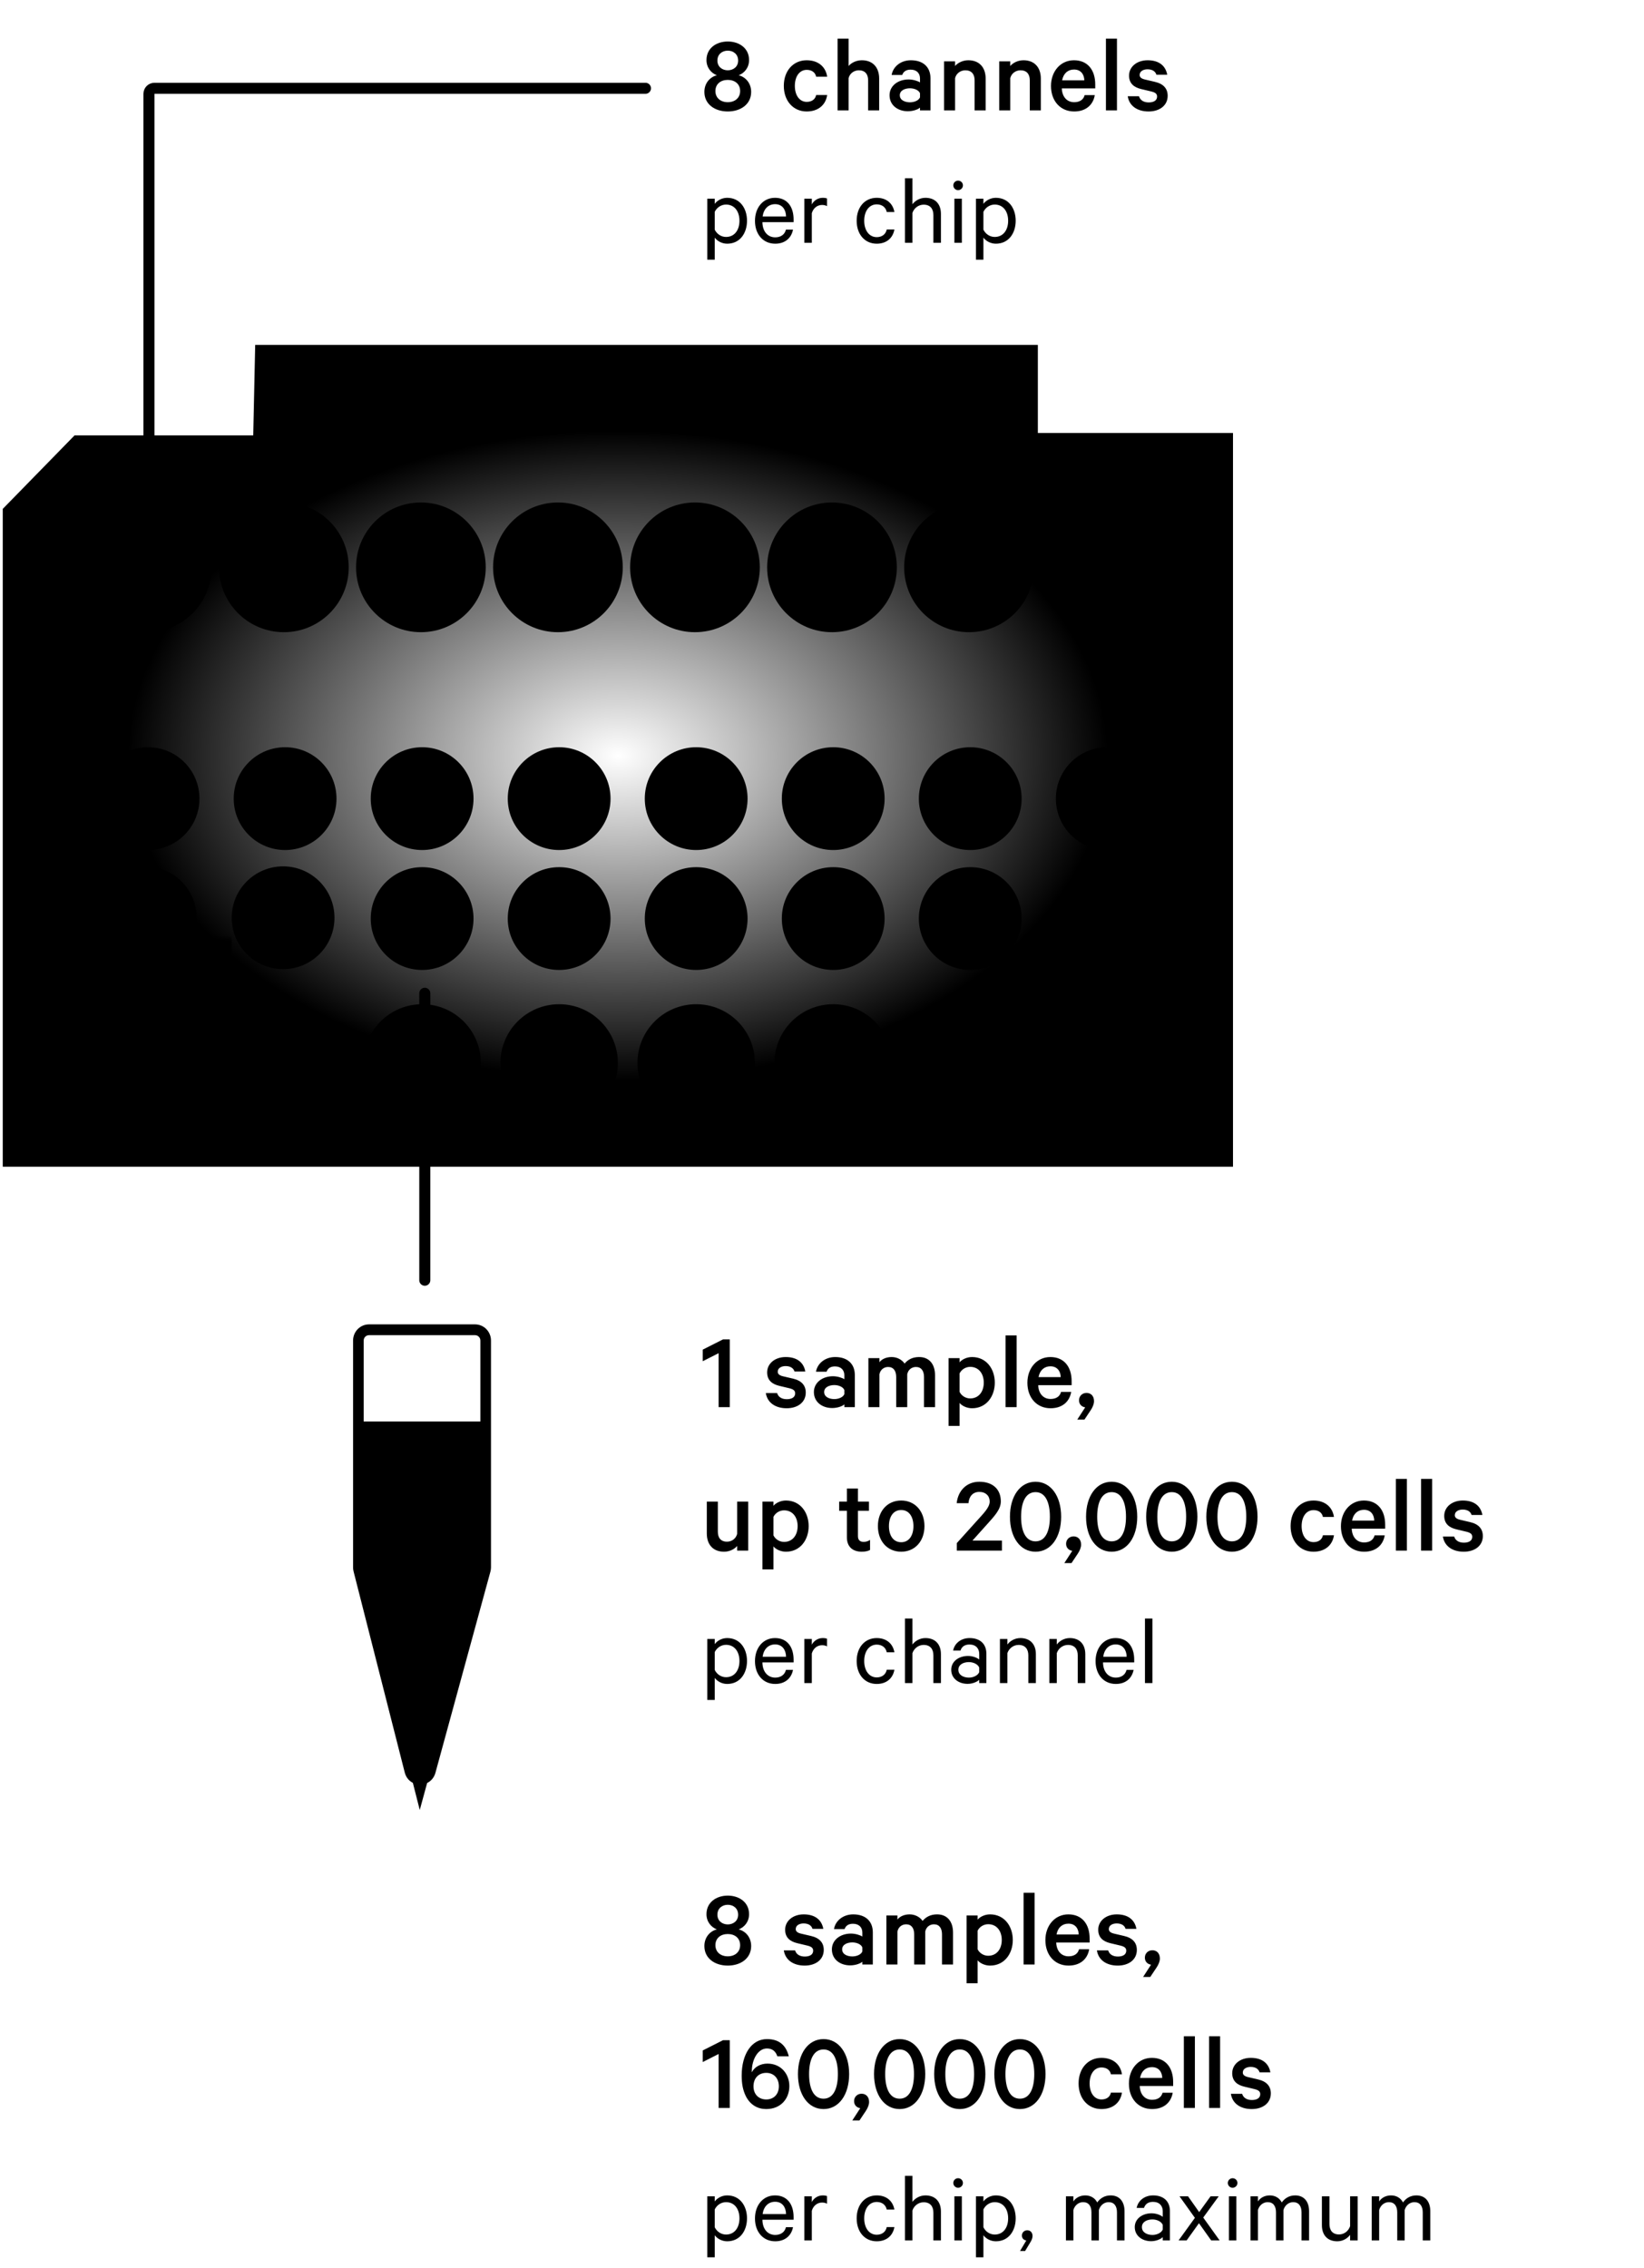 <svg width="298" height="411" viewBox="0 0 298 411" fill="none" xmlns="http://www.w3.org/2000/svg">
<path d="M131.92 354.52C133.2 354.52 134.16 353.76 134.16 352.5C134.16 351.22 133.2 350.48 131.92 350.48C130.64 350.48 129.68 351.22 129.68 352.5C129.68 353.76 130.64 354.52 131.92 354.52ZM131.92 348.74C132.92 348.74 133.8 348.1 133.8 346.98C133.8 345.82 132.92 345.18 131.92 345.18C130.92 345.18 130.04 345.82 130.04 346.98C130.04 348.1 130.92 348.74 131.92 348.74ZM131.92 356.2C129.56 356.2 127.68 354.88 127.68 352.66C127.68 351.02 128.74 349.94 129.94 349.64C128.9 349.24 128.06 348.26 128.06 346.88C128.06 344.72 129.86 343.52 131.92 343.52C133.98 343.52 135.78 344.72 135.78 346.88C135.78 348.26 134.94 349.24 133.9 349.64C135.1 349.94 136.16 351.02 136.16 352.66C136.16 354.88 134.28 356.2 131.92 356.2ZM142.078 353.44H144.118C144.338 354.18 144.998 354.56 145.878 354.56C146.798 354.56 147.398 354.2 147.398 353.5C147.398 353.02 147.098 352.76 146.358 352.58L144.518 352.14C143.258 351.84 142.318 351.16 142.318 349.7C142.318 348.1 143.738 346.92 145.678 346.92C147.758 346.92 148.938 347.92 149.238 349.54H147.278C147.098 348.96 146.578 348.56 145.658 348.56C144.958 348.56 144.238 348.88 144.238 349.58C144.238 349.98 144.518 350.24 145.158 350.4L147.038 350.84C148.558 351.2 149.318 352.06 149.318 353.36C149.318 355.12 147.858 356.2 145.858 356.2C143.778 356.2 142.338 355.16 142.078 353.44ZM158.212 356H156.312V355.5C156.012 355.8 155.112 356.16 154.112 356.16C152.292 356.16 150.792 355.08 150.792 353.26C150.792 351.58 152.292 350.4 154.252 350.4C155.052 350.4 155.952 350.68 156.312 350.94V350.22C156.312 349.32 155.752 348.62 154.612 348.62C153.812 348.62 153.312 348.96 153.092 349.58H151.172C151.432 348.06 152.832 346.92 154.652 346.92C156.892 346.92 158.212 348.16 158.212 350.18V356ZM156.312 353.64V352.9C156.092 352.34 155.292 352 154.492 352C153.592 352 152.652 352.38 152.652 353.26C152.652 354.16 153.592 354.54 154.492 354.54C155.292 354.54 156.092 354.2 156.312 353.64ZM167.231 348.1C167.851 347.38 168.671 346.92 169.871 346.92C171.691 346.92 172.751 348.2 172.751 350.22V356H170.751V350.54C170.751 349.44 170.271 348.72 169.291 348.72C168.571 348.72 167.891 349.16 167.711 350.04V356H165.711V350.54C165.711 349.44 165.231 348.72 164.251 348.72C163.531 348.72 162.851 349.16 162.671 350.04V356H160.671V347.12H162.671V347.86C163.091 347.3 163.891 346.92 164.891 346.92C165.891 346.92 166.771 347.42 167.231 348.1ZM177.205 355.24V359.4H175.205V347.12H177.205V347.88C177.605 347.38 178.485 346.92 179.465 346.92C182.065 346.92 183.585 349.08 183.585 351.56C183.585 354.04 182.065 356.2 179.465 356.2C178.485 356.2 177.605 355.74 177.205 355.24ZM177.205 349.88V353.24C177.545 353.94 178.305 354.42 179.125 354.42C180.665 354.42 181.585 353.2 181.585 351.56C181.585 349.92 180.665 348.7 179.125 348.7C178.305 348.7 177.545 349.18 177.205 349.88ZM187.539 343V356H185.539V343H187.539ZM195.592 353.24H197.432C197.132 355 195.832 356.2 193.692 356.2C191.212 356.2 189.492 354.32 189.492 351.58C189.492 348.92 191.232 346.92 193.652 346.92C196.152 346.92 197.512 348.7 197.512 351.3V352.02H191.452C191.512 353.58 192.412 354.52 193.692 354.52C194.652 354.52 195.372 354.1 195.592 353.24ZM193.672 348.6C192.572 348.6 191.752 349.28 191.512 350.56H195.532C195.512 349.48 194.892 348.6 193.672 348.6ZM198.83 353.44H200.87C201.09 354.18 201.75 354.56 202.63 354.56C203.55 354.56 204.15 354.2 204.15 353.5C204.15 353.02 203.85 352.76 203.11 352.58L201.27 352.14C200.01 351.84 199.07 351.16 199.07 349.7C199.07 348.1 200.49 346.92 202.43 346.92C204.51 346.92 205.69 347.92 205.99 349.54H204.03C203.85 348.96 203.33 348.56 202.41 348.56C201.71 348.56 200.99 348.88 200.99 349.58C200.99 349.98 201.27 350.24 201.91 350.4L203.79 350.84C205.31 351.2 206.07 352.06 206.07 353.36C206.07 355.12 204.61 356.2 202.61 356.2C200.53 356.2 199.09 355.16 198.83 353.44ZM207.204 358.26L208.644 356.04C208.004 355.94 207.524 355.48 207.524 354.76C207.524 353.98 208.124 353.42 208.884 353.42C209.644 353.42 210.244 353.94 210.244 354.92C210.244 355.44 209.984 356.04 209.664 356.52L208.504 358.26H207.204Z" fill="#0A2347" style="fill:#0A2347;fill:color(display-p3 0.039 0.138 0.28);fill-opacity:1;"/>
<path d="M132.28 369.72V382H130.26V372.22L127.38 373.68V371.58L131.06 369.72H132.28ZM136.582 378.08C136.582 379.5 137.502 380.46 138.902 380.46C140.262 380.46 141.182 379.5 141.182 378.08C141.182 376.62 140.262 375.64 138.902 375.64C137.502 375.64 136.582 376.6 136.582 378.08ZM142.982 372.64H140.902C140.622 371.76 140.022 371.22 139.022 371.22C137.362 371.22 136.282 373.26 136.282 375.32V375.54C136.722 374.62 137.802 373.96 139.102 373.96C141.582 373.96 143.082 375.86 143.082 378.04C143.082 380.28 141.562 382.2 138.882 382.2C137.382 382.2 136.002 381.48 135.182 379.84C134.662 378.76 134.442 377.64 134.442 376.12C134.442 372.3 136.202 369.52 139.022 369.52C141.262 369.52 142.482 370.66 142.982 372.64ZM149.28 382.2C146.5 382.2 144.64 379.6 144.64 375.86C144.64 372.12 146.5 369.52 149.28 369.52C152.06 369.52 153.92 372.12 153.92 375.86C153.92 379.6 152.06 382.2 149.28 382.2ZM149.28 371.4C147.46 371.4 146.66 373.28 146.66 375.86C146.66 378.44 147.46 380.32 149.28 380.32C151.08 380.32 151.88 378.44 151.88 375.86C151.88 373.28 151.08 371.4 149.28 371.4ZM154.495 384.26L155.935 382.04C155.295 381.94 154.815 381.48 154.815 380.76C154.815 379.98 155.415 379.42 156.175 379.42C156.935 379.42 157.535 379.94 157.535 380.92C157.535 381.44 157.275 382.04 156.955 382.52L155.795 384.26H154.495ZM163.073 382.2C160.293 382.2 158.433 379.6 158.433 375.86C158.433 372.12 160.293 369.52 163.073 369.52C165.853 369.52 167.713 372.12 167.713 375.86C167.713 379.6 165.853 382.2 163.073 382.2ZM163.073 371.4C161.253 371.4 160.453 373.28 160.453 375.86C160.453 378.44 161.253 380.32 163.073 380.32C164.873 380.32 165.673 378.44 165.673 375.86C165.673 373.28 164.873 371.4 163.073 371.4ZM173.974 382.2C171.194 382.2 169.334 379.6 169.334 375.86C169.334 372.12 171.194 369.52 173.974 369.52C176.754 369.52 178.614 372.12 178.614 375.86C178.614 379.6 176.754 382.2 173.974 382.2ZM173.974 371.4C172.154 371.4 171.354 373.28 171.354 375.86C171.354 378.44 172.154 380.32 173.974 380.32C175.774 380.32 176.574 378.44 176.574 375.86C176.574 373.28 175.774 371.4 173.974 371.4ZM184.875 382.2C182.095 382.2 180.235 379.6 180.235 375.86C180.235 372.12 182.095 369.52 184.875 369.52C187.655 369.52 189.515 372.12 189.515 375.86C189.515 379.6 187.655 382.2 184.875 382.2ZM184.875 371.4C183.055 371.4 182.255 373.28 182.255 375.86C182.255 378.44 183.055 380.32 184.875 380.32C186.675 380.32 187.475 378.44 187.475 375.86C187.475 373.28 186.675 371.4 184.875 371.4ZM195.51 377.56C195.51 374.8 197.25 372.92 199.65 372.92C201.77 372.92 203.11 374.12 203.37 375.9H201.37C201.21 375.1 200.55 374.66 199.67 374.66C198.33 374.66 197.51 375.88 197.51 377.56C197.51 379.24 198.33 380.46 199.67 380.46C200.55 380.46 201.21 380.02 201.37 379.22H203.37C203.11 381 201.77 382.2 199.65 382.2C197.25 382.2 195.51 380.32 195.51 377.56ZM210.733 379.24H212.573C212.273 381 210.973 382.2 208.833 382.2C206.353 382.2 204.633 380.32 204.633 377.58C204.633 374.92 206.373 372.92 208.793 372.92C211.293 372.92 212.653 374.7 212.653 377.3V378.02H206.593C206.653 379.58 207.553 380.52 208.833 380.52C209.793 380.52 210.513 380.1 210.733 379.24ZM208.813 374.6C207.713 374.6 206.893 375.28 206.653 376.56H210.673C210.653 375.48 210.033 374.6 208.813 374.6ZM216.592 369V382H214.592V369H216.592ZM221.164 369V382H219.164V369H221.164ZM223.117 379.44H225.157C225.377 380.18 226.037 380.56 226.917 380.56C227.837 380.56 228.437 380.2 228.437 379.5C228.437 379.02 228.137 378.76 227.397 378.58L225.557 378.14C224.297 377.84 223.357 377.16 223.357 375.7C223.357 374.1 224.777 372.92 226.717 372.92C228.797 372.92 229.977 373.92 230.277 375.54H228.317C228.137 374.96 227.617 374.56 226.697 374.56C225.997 374.56 225.277 374.88 225.277 375.58C225.277 375.98 225.557 376.24 226.197 376.4L228.077 376.84C229.597 377.2 230.357 378.06 230.357 379.36C230.357 381.12 228.897 382.2 226.897 382.2C224.817 382.2 223.377 381.16 223.117 379.44Z" fill="#0A2347" style="fill:#0A2347;fill:color(display-p3 0.039 0.138 0.28);fill-opacity:1;"/>
<path d="M129.556 405.064V409.06H128.206V398.008H129.556V398.944C129.97 398.368 130.816 397.846 131.806 397.846C134.164 397.846 135.406 399.79 135.406 402.004C135.406 404.218 134.164 406.162 131.806 406.162C130.816 406.162 129.97 405.64 129.556 405.064ZM129.556 400.384V403.624C129.97 404.452 130.762 404.938 131.608 404.938C133.138 404.938 134.038 403.696 134.038 402.004C134.038 400.312 133.138 399.07 131.608 399.07C130.762 399.07 129.97 399.556 129.556 400.384ZM142.466 403.606H143.744C143.456 405.118 142.322 406.162 140.522 406.162C138.344 406.162 136.85 404.488 136.85 402.022C136.85 399.628 138.308 397.846 140.486 397.846C142.682 397.846 143.852 399.448 143.852 401.77V402.256H138.2C138.218 403.966 139.172 405.01 140.522 405.01C141.512 405.01 142.25 404.506 142.466 403.606ZM140.504 398.998C139.298 398.998 138.434 399.826 138.236 401.23H142.484C142.466 400.042 141.836 398.998 140.504 398.998ZM149.907 397.972V399.358C149.691 399.214 149.349 399.142 149.007 399.142C148.161 399.142 147.423 399.7 147.153 400.636V406H145.803V398.008H147.153V399.052C147.495 398.368 148.251 397.846 149.133 397.846C149.475 397.846 149.763 397.9 149.907 397.972ZM155.283 402.004C155.283 399.52 156.777 397.846 158.919 397.846C160.719 397.846 161.853 398.89 162.123 400.42H160.737C160.557 399.556 159.873 399.034 158.919 399.034C157.551 399.034 156.651 400.258 156.651 402.004C156.651 403.75 157.551 404.974 158.919 404.974C159.873 404.974 160.557 404.452 160.737 403.588H162.123C161.853 405.118 160.719 406.162 158.919 406.162C156.777 406.162 155.283 404.488 155.283 402.004ZM164.042 406V394.3H165.392V399.016C165.86 398.386 166.724 397.846 167.75 397.846C169.568 397.846 170.558 399.016 170.558 400.762V406H169.19V400.978C169.19 399.862 168.632 399.088 167.426 399.088C166.49 399.088 165.68 399.718 165.392 400.582V406H164.042ZM174.349 398.008V406H172.999V398.008H174.349ZM174.547 395.596C174.547 396.064 174.151 396.46 173.665 396.46C173.197 396.46 172.801 396.064 172.801 395.596C172.801 395.11 173.197 394.732 173.665 394.732C174.151 394.732 174.547 395.11 174.547 395.596ZM178.26 405.064V409.06H176.91V398.008H178.26V398.944C178.674 398.368 179.52 397.846 180.51 397.846C182.868 397.846 184.11 399.79 184.11 402.004C184.11 404.218 182.868 406.162 180.51 406.162C179.52 406.162 178.674 405.64 178.26 405.064ZM178.26 400.384V403.624C178.674 404.452 179.466 404.938 180.312 404.938C181.842 404.938 182.742 403.696 182.742 402.004C182.742 400.312 181.842 399.07 180.312 399.07C179.466 399.07 178.674 399.556 178.26 400.384ZM184.895 407.926L186.029 406.018C185.579 405.946 185.237 405.64 185.237 405.118C185.237 404.56 185.669 404.164 186.209 404.164C186.749 404.164 187.163 404.542 187.163 405.208C187.163 405.586 186.983 406 186.767 406.342L185.813 407.926H184.895ZM198.886 399.124C199.39 398.404 200.2 397.846 201.316 397.846C202.936 397.846 203.836 398.98 203.836 400.708V406H202.468V400.924C202.468 399.808 201.982 399.07 200.956 399.07C200.146 399.07 199.444 399.628 199.192 400.492V406H197.842V400.924C197.842 399.808 197.356 399.07 196.33 399.07C195.52 399.07 194.818 399.628 194.566 400.492V406H193.216V398.008H194.566V398.944C194.962 398.314 195.736 397.846 196.726 397.846C197.734 397.846 198.508 398.368 198.886 399.124ZM212.064 406H210.768V405.406C210.462 405.73 209.616 406.144 208.662 406.144C207.042 406.144 205.692 405.172 205.692 403.588C205.692 402.094 207.042 401.086 208.752 401.086C209.58 401.086 210.426 401.428 210.768 401.734V400.726C210.768 399.736 210.156 399.016 209.004 399.016C208.158 399.016 207.618 399.376 207.366 400.114H206.034C206.304 398.764 207.492 397.846 209.022 397.846C210.93 397.846 212.064 398.926 212.064 400.672V406ZM210.768 404.02V403.192C210.534 402.598 209.724 402.202 208.896 402.202C207.924 402.202 206.988 402.634 206.988 403.588C206.988 404.56 207.924 405.01 208.896 405.01C209.724 405.01 210.534 404.614 210.768 404.02ZM220.912 398.008L218.104 401.86L221.074 406H219.544L217.33 402.886L215.098 406H213.64L216.592 401.914L213.802 398.008H215.35L217.366 400.87L219.436 398.008H220.912ZM224.108 398.008V406H222.758V398.008H224.108ZM224.306 395.596C224.306 396.064 223.91 396.46 223.424 396.46C222.956 396.46 222.56 396.064 222.56 395.596C222.56 395.11 222.956 394.732 223.424 394.732C223.91 394.732 224.306 395.11 224.306 395.596ZM232.339 399.124C232.843 398.404 233.653 397.846 234.769 397.846C236.389 397.846 237.289 398.98 237.289 400.708V406H235.921V400.924C235.921 399.808 235.435 399.07 234.409 399.07C233.599 399.07 232.897 399.628 232.645 400.492V406H231.295V400.924C231.295 399.808 230.809 399.07 229.783 399.07C228.973 399.07 228.271 399.628 228.019 400.492V406H226.669V398.008H228.019V398.944C228.415 398.314 229.189 397.846 230.179 397.846C231.187 397.846 231.961 398.368 232.339 399.124ZM246.094 398.008V406H244.726V404.992C244.276 405.622 243.43 406.162 242.404 406.162C240.586 406.162 239.614 404.992 239.614 403.246V398.008H240.982V403.03C240.982 404.146 241.522 404.92 242.728 404.92C243.664 404.92 244.438 404.29 244.726 403.426V398.008H246.094ZM254.313 399.124C254.817 398.404 255.627 397.846 256.743 397.846C258.363 397.846 259.263 398.98 259.263 400.708V406H257.895V400.924C257.895 399.808 257.409 399.07 256.383 399.07C255.573 399.07 254.871 399.628 254.619 400.492V406H253.269V400.924C253.269 399.808 252.783 399.07 251.757 399.07C250.947 399.07 250.245 399.628 249.993 400.492V406H248.643V398.008H249.993V398.944C250.389 398.314 251.163 397.846 252.153 397.846C253.161 397.846 253.935 398.368 254.313 399.124Z" fill="#445979" style="fill:#445979;fill:color(display-p3 0.267 0.349 0.474);fill-opacity:1;"/>
<path d="M47.371 80.391H14.155L2 92.831V209.927H222V79.968H186.627V64H47.725L47.371 80.391Z" fill="url(#paint0_radial_9995_25566)" stroke="#CCE3F7" style="stroke:#CCE3F7;stroke:color(display-p3 0.8 0.89 0.969);stroke-opacity:1;" stroke-width="3"/>
<circle cx="26.838" cy="144.726" r="9.315" fill="#CCE3F7" style="fill:#CCE3F7;fill:color(display-p3 0.8 0.89 0.969);fill-opacity:1;"/>
<circle cx="26.617" cy="102.81" r="11.754" fill="#CCE3F7" style="fill:#CCE3F7;fill:color(display-p3 0.8 0.89 0.969);fill-opacity:1;"/>
<circle cx="125.973" cy="102.81" r="11.754" fill="#CCE3F7" style="fill:#CCE3F7;fill:color(display-p3 0.8 0.89 0.969);fill-opacity:1;"/>
<circle cx="51.455" cy="102.81" r="11.754" fill="#CCE3F7" style="fill:#CCE3F7;fill:color(display-p3 0.8 0.89 0.969);fill-opacity:1;"/>
<circle cx="150.811" cy="102.81" r="11.754" fill="#CCE3F7" style="fill:#CCE3F7;fill:color(display-p3 0.8 0.89 0.969);fill-opacity:1;"/>
<circle cx="76.293" cy="102.81" r="11.754" fill="#CCE3F7" style="fill:#CCE3F7;fill:color(display-p3 0.8 0.89 0.969);fill-opacity:1;"/>
<circle cx="175.649" cy="102.81" r="11.754" fill="#CCE3F7" style="fill:#CCE3F7;fill:color(display-p3 0.8 0.89 0.969);fill-opacity:1;"/>
<circle cx="101.133" cy="102.81" r="11.754" fill="#CCE3F7" style="fill:#CCE3F7;fill:color(display-p3 0.8 0.89 0.969);fill-opacity:1;"/>
<circle cx="200.488" cy="102.81" r="11.754" fill="#CCE3F7" style="fill:#CCE3F7;fill:color(display-p3 0.8 0.89 0.969);fill-opacity:1;"/>
<circle cx="51.678" cy="144.726" r="9.315" fill="#CCE3F7" style="fill:#CCE3F7;fill:color(display-p3 0.8 0.89 0.969);fill-opacity:1;"/>
<circle cx="26.314" cy="166.315" r="9.315" fill="#B03772" style="fill:#B03772;fill:color(display-p3 0.69 0.216 0.447);fill-opacity:1;"/>
<circle cx="76.516" cy="144.726" r="9.315" fill="#CCE3F7" style="fill:#CCE3F7;fill:color(display-p3 0.8 0.89 0.969);fill-opacity:1;"/>
<circle cx="76.516" cy="166.46" r="9.315" fill="#7060AA" style="fill:#7060AA;fill:color(display-p3 0.439 0.377 0.667);fill-opacity:1;"/>
<circle cx="101.354" cy="144.726" r="9.315" fill="#CCE3F7" style="fill:#CCE3F7;fill:color(display-p3 0.8 0.89 0.969);fill-opacity:1;"/>
<circle cx="101.354" cy="166.46" r="9.315" fill="#FDB716" style="fill:#FDB716;fill:color(display-p3 0.992 0.718 0.086);fill-opacity:1;"/>
<circle cx="126.193" cy="144.726" r="9.315" fill="#CCE3F7" style="fill:#CCE3F7;fill:color(display-p3 0.8 0.89 0.969);fill-opacity:1;"/>
<circle cx="126.193" cy="166.46" r="9.315" fill="#7EBB42" style="fill:#7EBB42;fill:color(display-p3 0.494 0.733 0.259);fill-opacity:1;"/>
<circle cx="151.033" cy="144.726" r="9.315" fill="#CCE3F7" style="fill:#CCE3F7;fill:color(display-p3 0.8 0.89 0.969);fill-opacity:1;"/>
<circle cx="151.033" cy="166.46" r="9.315" fill="#00ACA0" style="fill:#00ACA0;fill:color(display-p3 0 0.674 0.627);fill-opacity:1;"/>
<circle cx="175.871" cy="144.726" r="9.315" fill="#CCE3F7" style="fill:#CCE3F7;fill:color(display-p3 0.8 0.89 0.969);fill-opacity:1;"/>
<circle cx="175.871" cy="166.46" r="9.315" fill="#B03772" style="fill:#B03772;fill:color(display-p3 0.69 0.216 0.447);fill-opacity:1;"/>
<circle cx="200.709" cy="144.726" r="9.315" fill="#CCE3F7" style="fill:#CCE3F7;fill:color(display-p3 0.8 0.89 0.969);fill-opacity:1;"/>
<circle cx="200.709" cy="166.46" r="9.315" fill="#00ACA0" style="fill:#00ACA0;fill:color(display-p3 0 0.674 0.627);fill-opacity:1;"/>
<circle cx="200.71" cy="192.629" r="10.645" fill="#CCE3F7" style="fill:#CCE3F7;fill:color(display-p3 0.8 0.89 0.969);fill-opacity:1;"/>
<circle cx="175.872" cy="192.629" r="10.645" fill="#CCE3F7" style="fill:#CCE3F7;fill:color(display-p3 0.8 0.89 0.969);fill-opacity:1;"/>
<circle cx="151.032" cy="192.629" r="10.645" fill="#CCE3F7" style="fill:#CCE3F7;fill:color(display-p3 0.8 0.89 0.969);fill-opacity:1;"/>
<circle cx="126.194" cy="192.629" r="10.645" fill="#CCE3F7" style="fill:#CCE3F7;fill:color(display-p3 0.8 0.89 0.969);fill-opacity:1;"/>
<circle cx="101.356" cy="192.629" r="10.645" fill="#CCE3F7" style="fill:#CCE3F7;fill:color(display-p3 0.8 0.89 0.969);fill-opacity:1;"/>
<circle cx="76.516" cy="192.629" r="10.645" fill="#CCE3F7" style="fill:#CCE3F7;fill:color(display-p3 0.8 0.89 0.969);fill-opacity:1;"/>
<circle cx="51.678" cy="192.629" r="10.645" fill="#CCE3F7" style="fill:#CCE3F7;fill:color(display-p3 0.8 0.89 0.969);fill-opacity:1;"/>
<circle cx="26.838" cy="192.629" r="10.645" fill="#CCE3F7" style="fill:#CCE3F7;fill:color(display-p3 0.8 0.89 0.969);fill-opacity:1;"/>
<circle cx="51.315" cy="166.315" r="9.315" fill="#00B1E4" style="fill:#00B1E4;fill:color(display-p3 0 0.694 0.894);fill-opacity:1;"/>
<path d="M64.962 257.6H88.038V284.291L76.088 328L64.962 284.291V257.6Z" fill="url(#paint1_linear_9995_25566)" style=""/>
<path d="M74.577 264.444C74.577 266.064 73.285 267.378 71.692 267.378C70.099 267.378 68.808 266.064 68.808 264.444C68.808 262.824 70.099 261.511 71.692 261.511C73.285 261.511 74.577 262.824 74.577 264.444Z" fill="#445979" style="fill:#445979;fill:color(display-p3 0.267 0.349 0.474);fill-opacity:1;"/>
<path d="M82.269 264.444C82.269 266.064 80.978 267.378 79.385 267.378C77.791 267.378 76.5 266.064 76.5 264.444C76.5 262.824 77.791 261.511 79.385 261.511C80.978 261.511 82.269 262.824 82.269 264.444Z" fill="#445979" style="fill:#445979;fill:color(display-p3 0.267 0.349 0.474);fill-opacity:1;"/>
<path d="M82.269 280.089C82.269 281.709 80.978 283.022 79.385 283.022C77.791 283.022 76.5 281.709 76.5 280.089C76.5 278.469 77.791 277.156 79.385 277.156C80.978 277.156 82.269 278.469 82.269 280.089Z" fill="#445979" style="fill:#445979;fill:color(display-p3 0.267 0.349 0.474);fill-opacity:1;"/>
<path d="M74.577 272.267C74.577 273.887 73.285 275.2 71.692 275.2C70.099 275.2 68.808 273.887 68.808 272.267C68.808 270.647 70.099 269.333 71.692 269.333C73.285 269.333 74.577 270.647 74.577 272.267Z" fill="#445979" style="fill:#445979;fill:color(display-p3 0.267 0.349 0.474);fill-opacity:1;"/>
<path d="M84.192 272.267C84.192 273.887 82.901 275.2 81.308 275.2C79.715 275.2 78.423 273.887 78.423 272.267C78.423 270.647 79.715 269.333 81.308 269.333C82.901 269.333 84.192 270.647 84.192 272.267Z" fill="#445979" style="fill:#445979;fill:color(display-p3 0.267 0.349 0.474);fill-opacity:1;"/>
<path d="M74.577 285.956C74.577 287.576 73.285 288.889 71.692 288.889C70.099 288.889 68.808 287.576 68.808 285.956C68.808 284.336 70.099 283.022 71.692 283.022C73.285 283.022 74.577 284.336 74.577 285.956Z" fill="#445979" style="fill:#445979;fill:color(display-p3 0.267 0.349 0.474);fill-opacity:1;"/>
<path d="M72.654 279.111C72.654 280.191 71.793 281.067 70.731 281.067C69.669 281.067 68.808 280.191 68.808 279.111C68.808 278.031 69.669 277.156 70.731 277.156C71.793 277.156 72.654 278.031 72.654 279.111Z" fill="#445979" style="fill:#445979;fill:color(display-p3 0.267 0.349 0.474);fill-opacity:1;"/>
<path d="M82.269 291.822C82.269 293.442 80.978 294.756 79.385 294.756C77.791 294.756 76.5 293.442 76.5 291.822C76.5 290.202 77.791 288.889 79.385 288.889C80.978 288.889 82.269 290.202 82.269 291.822Z" fill="#445979" style="fill:#445979;fill:color(display-p3 0.267 0.349 0.474);fill-opacity:1;"/>
<path d="M80.346 300.622C80.346 301.702 79.485 302.578 78.423 302.578C77.361 302.578 76.5 301.702 76.5 300.622C76.5 299.542 77.361 298.667 78.423 298.667C79.485 298.667 80.346 299.542 80.346 300.622Z" fill="#445979" style="fill:#445979;fill:color(display-p3 0.267 0.349 0.474);fill-opacity:1;"/>
<path d="M76.5 306.489C76.5 307.569 75.639 308.444 74.577 308.444C73.515 308.444 72.654 307.569 72.654 306.489C72.654 305.409 73.515 304.533 74.577 304.533C75.639 304.533 76.5 305.409 76.5 306.489Z" fill="#445979" style="fill:#445979;fill:color(display-p3 0.267 0.349 0.474);fill-opacity:1;"/>
<path d="M76.5 295.733C76.5 297.353 75.209 298.667 73.615 298.667C72.022 298.667 70.731 297.353 70.731 295.733C70.731 294.113 72.022 292.8 73.615 292.8C75.209 292.8 76.5 294.113 76.5 295.733Z" fill="#445979" style="fill:#445979;fill:color(display-p3 0.267 0.349 0.474);fill-opacity:1;"/>
<path d="M84.192 284.978C84.192 286.058 83.331 286.933 82.269 286.933C81.207 286.933 80.346 286.058 80.346 284.978C80.346 283.898 81.207 283.022 82.269 283.022C83.331 283.022 84.192 283.898 84.192 284.978Z" fill="#445979" style="fill:#445979;fill:color(display-p3 0.267 0.349 0.474);fill-opacity:1;"/>
<path fill-rule="evenodd" clip-rule="evenodd" d="M89 242.933C89 241.313 87.709 240 86.115 240H66.885C65.291 240 64 241.313 64 242.933V284.042C64 284.29 64.031 284.537 64.092 284.777L73.362 321.192C74.101 324.096 78.143 324.133 78.933 321.243L88.895 284.81C88.965 284.554 89 284.29 89 284.024V242.933ZM86.115 241.956C86.646 241.956 87.077 242.393 87.077 242.933V284.024C87.077 284.113 87.065 284.201 87.042 284.286L77.081 320.719C76.817 321.682 75.47 321.67 75.223 320.702L65.954 284.287C65.933 284.207 65.923 284.125 65.923 284.042V242.933C65.923 242.393 66.354 241.956 66.885 241.956H86.115Z" fill="#6E7F99" style="fill:#6E7F99;fill:color(display-p3 0.432 0.499 0.6);fill-opacity:1;"/>
<path d="M132.28 242.72V255H130.26V245.22L127.38 246.68V244.58L131.06 242.72H132.28ZM138.816 252.44H140.856C141.076 253.18 141.736 253.56 142.616 253.56C143.536 253.56 144.136 253.2 144.136 252.5C144.136 252.02 143.836 251.76 143.096 251.58L141.256 251.14C139.996 250.84 139.056 250.16 139.056 248.7C139.056 247.1 140.476 245.92 142.416 245.92C144.496 245.92 145.676 246.92 145.976 248.54H144.016C143.836 247.96 143.316 247.56 142.396 247.56C141.696 247.56 140.976 247.88 140.976 248.58C140.976 248.98 141.256 249.24 141.896 249.4L143.776 249.84C145.296 250.2 146.056 251.06 146.056 252.36C146.056 254.12 144.596 255.2 142.596 255.2C140.516 255.2 139.076 254.16 138.816 252.44ZM154.95 255H153.05V254.5C152.75 254.8 151.85 255.16 150.85 255.16C149.03 255.16 147.53 254.08 147.53 252.26C147.53 250.58 149.03 249.4 150.99 249.4C151.79 249.4 152.69 249.68 153.05 249.94V249.22C153.05 248.32 152.49 247.62 151.35 247.62C150.55 247.62 150.05 247.96 149.83 248.58H147.91C148.17 247.06 149.57 245.92 151.39 245.92C153.63 245.92 154.95 247.16 154.95 249.18V255ZM153.05 252.64V251.9C152.83 251.34 152.03 251 151.23 251C150.33 251 149.39 251.38 149.39 252.26C149.39 253.16 150.33 253.54 151.23 253.54C152.03 253.54 152.83 253.2 153.05 252.64ZM163.97 247.1C164.59 246.38 165.41 245.92 166.61 245.92C168.43 245.92 169.49 247.2 169.49 249.22V255H167.49V249.54C167.49 248.44 167.01 247.72 166.03 247.72C165.31 247.72 164.63 248.16 164.45 249.04V255H162.45V249.54C162.45 248.44 161.97 247.72 160.99 247.72C160.27 247.72 159.59 248.16 159.41 249.04V255H157.41V246.12H159.41V246.86C159.83 246.3 160.63 245.92 161.63 245.92C162.63 245.92 163.51 246.42 163.97 247.1ZM173.943 254.24V258.4H171.943V246.12H173.943V246.88C174.343 246.38 175.223 245.92 176.203 245.92C178.803 245.92 180.323 248.08 180.323 250.56C180.323 253.04 178.803 255.2 176.203 255.2C175.223 255.2 174.343 254.74 173.943 254.24ZM173.943 248.88V252.24C174.283 252.94 175.043 253.42 175.863 253.42C177.403 253.42 178.323 252.2 178.323 250.56C178.323 248.92 177.403 247.7 175.863 247.7C175.043 247.7 174.283 248.18 173.943 248.88ZM184.277 242V255H182.277V242H184.277ZM192.33 252.24H194.17C193.87 254 192.57 255.2 190.43 255.2C187.95 255.2 186.23 253.32 186.23 250.58C186.23 247.92 187.97 245.92 190.39 245.92C192.89 245.92 194.25 247.7 194.25 250.3V251.02H188.19C188.25 252.58 189.15 253.52 190.43 253.52C191.39 253.52 192.11 253.1 192.33 252.24ZM190.41 247.6C189.31 247.6 188.49 248.28 188.25 249.56H192.27C192.25 248.48 191.63 247.6 190.41 247.6ZM195.268 257.26L196.708 255.04C196.068 254.94 195.588 254.48 195.588 253.76C195.588 252.98 196.188 252.42 196.948 252.42C197.708 252.42 198.308 252.94 198.308 253.92C198.308 254.44 198.048 255.04 197.728 255.52L196.568 257.26H195.268Z" fill="#0A2347" style="fill:#0A2347;fill:color(display-p3 0.039 0.138 0.28);fill-opacity:1;"/>
<path d="M135.62 272.12V281H133.62V280.16C133.14 280.72 132.28 281.2 131.24 281.2C129.22 281.2 128.12 279.86 128.12 277.9V272.12H130.12V277.56C130.12 278.66 130.64 279.38 131.78 279.38C132.64 279.38 133.4 278.84 133.62 277.96V272.12H135.62ZM140.203 280.24V284.4H138.203V272.12H140.203V272.88C140.603 272.38 141.483 271.92 142.463 271.92C145.063 271.92 146.583 274.08 146.583 276.56C146.583 279.04 145.063 281.2 142.463 281.2C141.483 281.2 140.603 280.74 140.203 280.24ZM140.203 274.88V278.24C140.543 278.94 141.303 279.42 142.123 279.42C143.663 279.42 144.583 278.2 144.583 276.56C144.583 274.92 143.663 273.7 142.123 273.7C141.303 273.7 140.543 274.18 140.203 274.88ZM153.512 278.6V273.78H152.112V272.12H153.512V269.74H155.512V272.12H157.512V273.78H155.512V278.38C155.512 279.1 155.912 279.42 156.572 279.42C156.972 279.42 157.432 279.26 157.712 279.06V280.88C157.372 281.08 156.832 281.2 156.212 281.2C154.632 281.2 153.512 280.36 153.512 278.6ZM167.573 276.56C167.573 279.28 165.853 281.2 163.353 281.2C160.853 281.2 159.133 279.28 159.133 276.56C159.133 273.84 160.853 271.92 163.353 271.92C165.853 271.92 167.573 273.84 167.573 276.56ZM165.573 276.56C165.573 274.88 164.793 273.64 163.353 273.64C161.913 273.64 161.133 274.88 161.133 276.56C161.133 278.24 161.913 279.48 163.353 279.48C164.793 279.48 165.573 278.24 165.573 276.56ZM179.395 272.1C179.395 271.08 178.675 270.36 177.515 270.36C176.295 270.36 175.635 271.24 175.555 272.4H173.415C173.655 270.12 175.235 268.52 177.515 268.52C179.975 268.52 181.415 269.9 181.415 272.08C181.415 273.58 180.175 274.82 178.915 276.24L176.275 279.18H181.615V281H173.435V279.64L177.075 275.6C178.335 274.2 179.395 273.16 179.395 272.1ZM187.709 281.2C184.929 281.2 183.069 278.6 183.069 274.86C183.069 271.12 184.929 268.52 187.709 268.52C190.489 268.52 192.349 271.12 192.349 274.86C192.349 278.6 190.489 281.2 187.709 281.2ZM187.709 270.4C185.889 270.4 185.089 272.28 185.089 274.86C185.089 277.44 185.889 279.32 187.709 279.32C189.509 279.32 190.309 277.44 190.309 274.86C190.309 272.28 189.509 270.4 187.709 270.4ZM192.925 283.26L194.365 281.04C193.725 280.94 193.245 280.48 193.245 279.76C193.245 278.98 193.845 278.42 194.605 278.42C195.365 278.42 195.965 278.94 195.965 279.92C195.965 280.44 195.705 281.04 195.385 281.52L194.225 283.26H192.925ZM201.503 281.2C198.723 281.2 196.863 278.6 196.863 274.86C196.863 271.12 198.723 268.52 201.503 268.52C204.283 268.52 206.143 271.12 206.143 274.86C206.143 278.6 204.283 281.2 201.503 281.2ZM201.503 270.4C199.683 270.4 198.883 272.28 198.883 274.86C198.883 277.44 199.683 279.32 201.503 279.32C203.303 279.32 204.103 277.44 204.103 274.86C204.103 272.28 203.303 270.4 201.503 270.4ZM212.404 281.2C209.624 281.2 207.764 278.6 207.764 274.86C207.764 271.12 209.624 268.52 212.404 268.52C215.184 268.52 217.044 271.12 217.044 274.86C217.044 278.6 215.184 281.2 212.404 281.2ZM212.404 270.4C210.584 270.4 209.784 272.28 209.784 274.86C209.784 277.44 210.584 279.32 212.404 279.32C214.204 279.32 215.004 277.44 215.004 274.86C215.004 272.28 214.204 270.4 212.404 270.4ZM223.305 281.2C220.525 281.2 218.665 278.6 218.665 274.86C218.665 271.12 220.525 268.52 223.305 268.52C226.085 268.52 227.945 271.12 227.945 274.86C227.945 278.6 226.085 281.2 223.305 281.2ZM223.305 270.4C221.485 270.4 220.685 272.28 220.685 274.86C220.685 277.44 221.485 279.32 223.305 279.32C225.105 279.32 225.905 277.44 225.905 274.86C225.905 272.28 225.105 270.4 223.305 270.4ZM233.94 276.56C233.94 273.8 235.68 271.92 238.08 271.92C240.2 271.92 241.54 273.12 241.8 274.9H239.8C239.64 274.1 238.98 273.66 238.1 273.66C236.76 273.66 235.94 274.88 235.94 276.56C235.94 278.24 236.76 279.46 238.1 279.46C238.98 279.46 239.64 279.02 239.8 278.22H241.8C241.54 280 240.2 281.2 238.08 281.2C235.68 281.2 233.94 279.32 233.94 276.56ZM249.163 278.24H251.003C250.703 280 249.403 281.2 247.263 281.2C244.783 281.2 243.063 279.32 243.063 276.58C243.063 273.92 244.803 271.92 247.223 271.92C249.723 271.92 251.083 273.7 251.083 276.3V277.02H245.023C245.083 278.58 245.983 279.52 247.263 279.52C248.223 279.52 248.943 279.1 249.163 278.24ZM247.243 273.6C246.143 273.6 245.323 274.28 245.083 275.56H249.103C249.083 274.48 248.463 273.6 247.243 273.6ZM255.021 268V281H253.021V268H255.021ZM259.594 268V281H257.594V268H259.594ZM261.547 278.44H263.587C263.807 279.18 264.467 279.56 265.347 279.56C266.267 279.56 266.867 279.2 266.867 278.5C266.867 278.02 266.567 277.76 265.827 277.58L263.987 277.14C262.727 276.84 261.787 276.16 261.787 274.7C261.787 273.1 263.207 271.92 265.147 271.92C267.227 271.92 268.407 272.92 268.707 274.54H266.747C266.567 273.96 266.047 273.56 265.127 273.56C264.427 273.56 263.707 273.88 263.707 274.58C263.707 274.98 263.987 275.24 264.627 275.4L266.507 275.84C268.027 276.2 268.787 277.06 268.787 278.36C268.787 280.12 267.327 281.2 265.327 281.2C263.247 281.2 261.807 280.16 261.547 278.44Z" fill="#0A2347" style="fill:#0A2347;fill:color(display-p3 0.039 0.138 0.28);fill-opacity:1;"/>
<path d="M129.556 304.064V308.06H128.206V297.008H129.556V297.944C129.97 297.368 130.816 296.846 131.806 296.846C134.164 296.846 135.406 298.79 135.406 301.004C135.406 303.218 134.164 305.162 131.806 305.162C130.816 305.162 129.97 304.64 129.556 304.064ZM129.556 299.384V302.624C129.97 303.452 130.762 303.938 131.608 303.938C133.138 303.938 134.038 302.696 134.038 301.004C134.038 299.312 133.138 298.07 131.608 298.07C130.762 298.07 129.97 298.556 129.556 299.384ZM142.466 302.606H143.744C143.456 304.118 142.322 305.162 140.522 305.162C138.344 305.162 136.85 303.488 136.85 301.022C136.85 298.628 138.308 296.846 140.486 296.846C142.682 296.846 143.852 298.448 143.852 300.77V301.256H138.2C138.218 302.966 139.172 304.01 140.522 304.01C141.512 304.01 142.25 303.506 142.466 302.606ZM140.504 297.998C139.298 297.998 138.434 298.826 138.236 300.23H142.484C142.466 299.042 141.836 297.998 140.504 297.998ZM149.907 296.972V298.358C149.691 298.214 149.349 298.142 149.007 298.142C148.161 298.142 147.423 298.7 147.153 299.636V305H145.803V297.008H147.153V298.052C147.495 297.368 148.251 296.846 149.133 296.846C149.475 296.846 149.763 296.9 149.907 296.972ZM155.283 301.004C155.283 298.52 156.777 296.846 158.919 296.846C160.719 296.846 161.853 297.89 162.123 299.42H160.737C160.557 298.556 159.873 298.034 158.919 298.034C157.551 298.034 156.651 299.258 156.651 301.004C156.651 302.75 157.551 303.974 158.919 303.974C159.873 303.974 160.557 303.452 160.737 302.588H162.123C161.853 304.118 160.719 305.162 158.919 305.162C156.777 305.162 155.283 303.488 155.283 301.004ZM164.042 305V293.3H165.392V298.016C165.86 297.386 166.724 296.846 167.75 296.846C169.568 296.846 170.558 298.016 170.558 299.762V305H169.19V299.978C169.19 298.862 168.632 298.088 167.426 298.088C166.49 298.088 165.68 298.718 165.392 299.582V305H164.042ZM178.795 305H177.499V304.406C177.193 304.73 176.347 305.144 175.393 305.144C173.773 305.144 172.423 304.172 172.423 302.588C172.423 301.094 173.773 300.086 175.483 300.086C176.311 300.086 177.157 300.428 177.499 300.734V299.726C177.499 298.736 176.887 298.016 175.735 298.016C174.889 298.016 174.349 298.376 174.097 299.114H172.765C173.035 297.764 174.223 296.846 175.753 296.846C177.661 296.846 178.795 297.926 178.795 299.672V305ZM177.499 303.02V302.192C177.265 301.598 176.455 301.202 175.627 301.202C174.655 301.202 173.719 301.634 173.719 302.588C173.719 303.56 174.655 304.01 175.627 304.01C176.455 304.01 177.265 303.614 177.499 303.02ZM181.252 305V297.008H182.602V298.016C183.07 297.386 183.934 296.846 184.96 296.846C186.778 296.846 187.768 298.016 187.768 299.762V305H186.4V299.978C186.4 298.862 185.842 298.088 184.636 298.088C183.7 298.088 182.89 298.718 182.602 299.582V305H181.252ZM190.209 305V297.008H191.559V298.016C192.027 297.386 192.891 296.846 193.917 296.846C195.735 296.846 196.725 298.016 196.725 299.762V305H195.357V299.978C195.357 298.862 194.799 298.088 193.593 298.088C192.657 298.088 191.847 298.718 191.559 299.582V305H190.209ZM204.205 302.606H205.483C205.195 304.118 204.061 305.162 202.261 305.162C200.083 305.162 198.589 303.488 198.589 301.022C198.589 298.628 200.047 296.846 202.225 296.846C204.421 296.846 205.591 298.448 205.591 300.77V301.256H199.939C199.957 302.966 200.911 304.01 202.261 304.01C203.251 304.01 203.989 303.506 204.205 302.606ZM202.243 297.998C201.037 297.998 200.173 298.826 199.975 300.23H204.223C204.205 299.042 203.575 297.998 202.243 297.998ZM208.892 293.3V305H207.542V293.3H208.892Z" fill="#445979" style="fill:#445979;fill:color(display-p3 0.267 0.349 0.474);fill-opacity:1;"/>
<path d="M131.92 18.52C133.2 18.52 134.16 17.76 134.16 16.5C134.16 15.22 133.2 14.48 131.92 14.48C130.64 14.48 129.68 15.22 129.68 16.5C129.68 17.76 130.64 18.52 131.92 18.52ZM131.92 12.74C132.92 12.74 133.8 12.1 133.8 10.98C133.8 9.82 132.92 9.18 131.92 9.18C130.92 9.18 130.04 9.82 130.04 10.98C130.04 12.1 130.92 12.74 131.92 12.74ZM131.92 20.2C129.56 20.2 127.68 18.88 127.68 16.66C127.68 15.02 128.74 13.94 129.94 13.64C128.9 13.24 128.06 12.26 128.06 10.88C128.06 8.72 129.86 7.52 131.92 7.52C133.98 7.52 135.78 8.72 135.78 10.88C135.78 12.26 134.94 13.24 133.9 13.64C135.1 13.94 136.16 15.02 136.16 16.66C136.16 18.88 134.28 20.2 131.92 20.2ZM142.078 15.56C142.078 12.8 143.818 10.92 146.218 10.92C148.338 10.92 149.678 12.12 149.938 13.9H147.938C147.778 13.1 147.118 12.66 146.238 12.66C144.898 12.66 144.078 13.88 144.078 15.56C144.078 17.24 144.898 18.46 146.238 18.46C147.118 18.46 147.778 18.02 147.938 17.22H149.938C149.678 19 148.338 20.2 146.218 20.2C143.818 20.2 142.078 18.32 142.078 15.56ZM151.821 20V7H153.821V11.96C154.301 11.4 155.181 10.92 156.221 10.92C158.241 10.92 159.361 12.26 159.361 14.22V20H157.361V14.56C157.361 13.46 156.821 12.74 155.681 12.74C154.821 12.74 154.041 13.28 153.821 14.16V20H151.821ZM168.664 20H166.764V19.5C166.464 19.8 165.564 20.16 164.564 20.16C162.744 20.16 161.244 19.08 161.244 17.26C161.244 15.58 162.744 14.4 164.704 14.4C165.504 14.4 166.404 14.68 166.764 14.94V14.22C166.764 13.32 166.204 12.62 165.064 12.62C164.264 12.62 163.764 12.96 163.544 13.58H161.624C161.884 12.06 163.284 10.92 165.104 10.92C167.344 10.92 168.664 12.16 168.664 14.18V20ZM166.764 17.64V16.9C166.544 16.34 165.744 16 164.944 16C164.044 16 163.104 16.38 163.104 17.26C163.104 18.16 164.044 18.54 164.944 18.54C165.744 18.54 166.544 18.2 166.764 17.64ZM171.123 20V11.12H173.123V11.96C173.603 11.4 174.483 10.92 175.523 10.92C177.543 10.92 178.663 12.26 178.663 14.22V20H176.663V14.56C176.663 13.46 176.123 12.74 174.983 12.74C174.123 12.74 173.343 13.28 173.123 14.16V20H171.123ZM181.125 20V11.12H183.125V11.96C183.605 11.4 184.485 10.92 185.525 10.92C187.545 10.92 188.665 12.26 188.665 14.22V20H186.665V14.56C186.665 13.46 186.125 12.74 184.985 12.74C184.125 12.74 183.345 13.28 183.125 14.16V20H181.125ZM196.608 17.24H198.448C198.148 19 196.848 20.2 194.708 20.2C192.228 20.2 190.508 18.32 190.508 15.58C190.508 12.92 192.248 10.92 194.668 10.92C197.168 10.92 198.528 12.7 198.528 15.3V16.02H192.468C192.528 17.58 193.428 18.52 194.708 18.52C195.668 18.52 196.388 18.1 196.608 17.24ZM194.688 12.6C193.588 12.6 192.768 13.28 192.528 14.56H196.548C196.528 13.48 195.908 12.6 194.688 12.6ZM202.466 7V20H200.466V7H202.466ZM204.418 17.44H206.458C206.678 18.18 207.338 18.56 208.218 18.56C209.138 18.56 209.738 18.2 209.738 17.5C209.738 17.02 209.438 16.76 208.698 16.58L206.858 16.14C205.598 15.84 204.658 15.16 204.658 13.7C204.658 12.1 206.078 10.92 208.018 10.92C210.098 10.92 211.278 11.92 211.578 13.54H209.618C209.438 12.96 208.918 12.56 207.998 12.56C207.298 12.56 206.578 12.88 206.578 13.58C206.578 13.98 206.858 14.24 207.498 14.4L209.378 14.84C210.898 15.2 211.658 16.06 211.658 17.36C211.658 19.12 210.198 20.2 208.198 20.2C206.118 20.2 204.678 19.16 204.418 17.44Z" fill="#0A2347" style="fill:#0A2347;fill:color(display-p3 0.039 0.138 0.28);fill-opacity:1;"/>
<path d="M129.556 43.064V47.06H128.206V36.008H129.556V36.944C129.97 36.368 130.816 35.846 131.806 35.846C134.164 35.846 135.406 37.79 135.406 40.004C135.406 42.218 134.164 44.162 131.806 44.162C130.816 44.162 129.97 43.64 129.556 43.064ZM129.556 38.384V41.624C129.97 42.452 130.762 42.938 131.608 42.938C133.138 42.938 134.038 41.696 134.038 40.004C134.038 38.312 133.138 37.07 131.608 37.07C130.762 37.07 129.97 37.556 129.556 38.384ZM142.466 41.606H143.744C143.456 43.118 142.322 44.162 140.522 44.162C138.344 44.162 136.85 42.488 136.85 40.022C136.85 37.628 138.308 35.846 140.486 35.846C142.682 35.846 143.852 37.448 143.852 39.77V40.256H138.2C138.218 41.966 139.172 43.01 140.522 43.01C141.512 43.01 142.25 42.506 142.466 41.606ZM140.504 36.998C139.298 36.998 138.434 37.826 138.236 39.23H142.484C142.466 38.042 141.836 36.998 140.504 36.998ZM149.907 35.972V37.358C149.691 37.214 149.349 37.142 149.007 37.142C148.161 37.142 147.423 37.7 147.153 38.636V44H145.803V36.008H147.153V37.052C147.495 36.368 148.251 35.846 149.133 35.846C149.475 35.846 149.763 35.9 149.907 35.972ZM155.283 40.004C155.283 37.52 156.777 35.846 158.919 35.846C160.719 35.846 161.853 36.89 162.123 38.42H160.737C160.557 37.556 159.873 37.034 158.919 37.034C157.551 37.034 156.651 38.258 156.651 40.004C156.651 41.75 157.551 42.974 158.919 42.974C159.873 42.974 160.557 42.452 160.737 41.588H162.123C161.853 43.118 160.719 44.162 158.919 44.162C156.777 44.162 155.283 42.488 155.283 40.004ZM164.042 44V32.3H165.392V37.016C165.86 36.386 166.724 35.846 167.75 35.846C169.568 35.846 170.558 37.016 170.558 38.762V44H169.19V38.978C169.19 37.862 168.632 37.088 167.426 37.088C166.49 37.088 165.68 37.718 165.392 38.582V44H164.042ZM174.349 36.008V44H172.999V36.008H174.349ZM174.547 33.596C174.547 34.064 174.151 34.46 173.665 34.46C173.197 34.46 172.801 34.064 172.801 33.596C172.801 33.11 173.197 32.732 173.665 32.732C174.151 32.732 174.547 33.11 174.547 33.596ZM178.26 43.064V47.06H176.91V36.008H178.26V36.944C178.674 36.368 179.52 35.846 180.51 35.846C182.868 35.846 184.11 37.79 184.11 40.004C184.11 42.218 182.868 44.162 180.51 44.162C179.52 44.162 178.674 43.64 178.26 43.064ZM178.26 38.384V41.624C178.674 42.452 179.466 42.938 180.312 42.938C181.842 42.938 182.742 41.696 182.742 40.004C182.742 38.312 181.842 37.07 180.312 37.07C179.466 37.07 178.674 37.556 178.26 38.384Z" fill="#445979" style="fill:#445979;fill:color(display-p3 0.267 0.349 0.474);fill-opacity:1;"/>
<path d="M117 16H28C27.448 16 27 16.448 27 17V85" stroke="#8A97AB" style="stroke:#8A97AB;stroke:color(display-p3 0.541 0.592 0.671);stroke-opacity:1;" stroke-width="2" stroke-linecap="round"/>
<path d="M77 180V232" stroke="#8A97AB" style="stroke:#8A97AB;stroke:color(display-p3 0.541 0.592 0.671);stroke-opacity:1;" stroke-width="2" stroke-linecap="round"/>
<mask id="path-45-inside-1_9995_25566" fill="white">
<rect x="13" y="85" width="27" height="121" rx="1"/>
</mask>
<rect x="13" y="85" width="27" height="121" rx="1" stroke="#8A97AB" style="stroke:#8A97AB;stroke:color(display-p3 0.541 0.592 0.671);stroke-opacity:1;" stroke-width="4" mask="url(#path-45-inside-1_9995_25566)"/>
<defs>
<radialGradient id="paint0_radial_9995_25566" cx="0" cy="0" r="1" gradientUnits="userSpaceOnUse" gradientTransform="translate(112 136.964) rotate(90) scale(72.964 110)">
<stop stop-color="#EBF4FC" stop-opacity="0" style="stop-color:none;stop-opacity:0;"/>
<stop offset="0.807" stop-color="#EBF4FC" style="stop-color:#EBF4FC;stop-color:color(display-p3 0.921 0.957 0.99);stop-opacity:1;"/>
</radialGradient>
<linearGradient id="paint1_linear_9995_25566" x1="76.5" y1="240" x2="76.5" y2="328" gradientUnits="userSpaceOnUse">
<stop stop-color="#7060AA" style="stop-color:#7060AA;stop-color:color(display-p3 0.439 0.377 0.667);stop-opacity:1;"/>
<stop offset="1" stop-color="#F0F2F5" style="stop-color:#F0F2F5;stop-color:color(display-p3 0.941 0.949 0.961);stop-opacity:1;"/>
</linearGradient>
</defs>
</svg>
